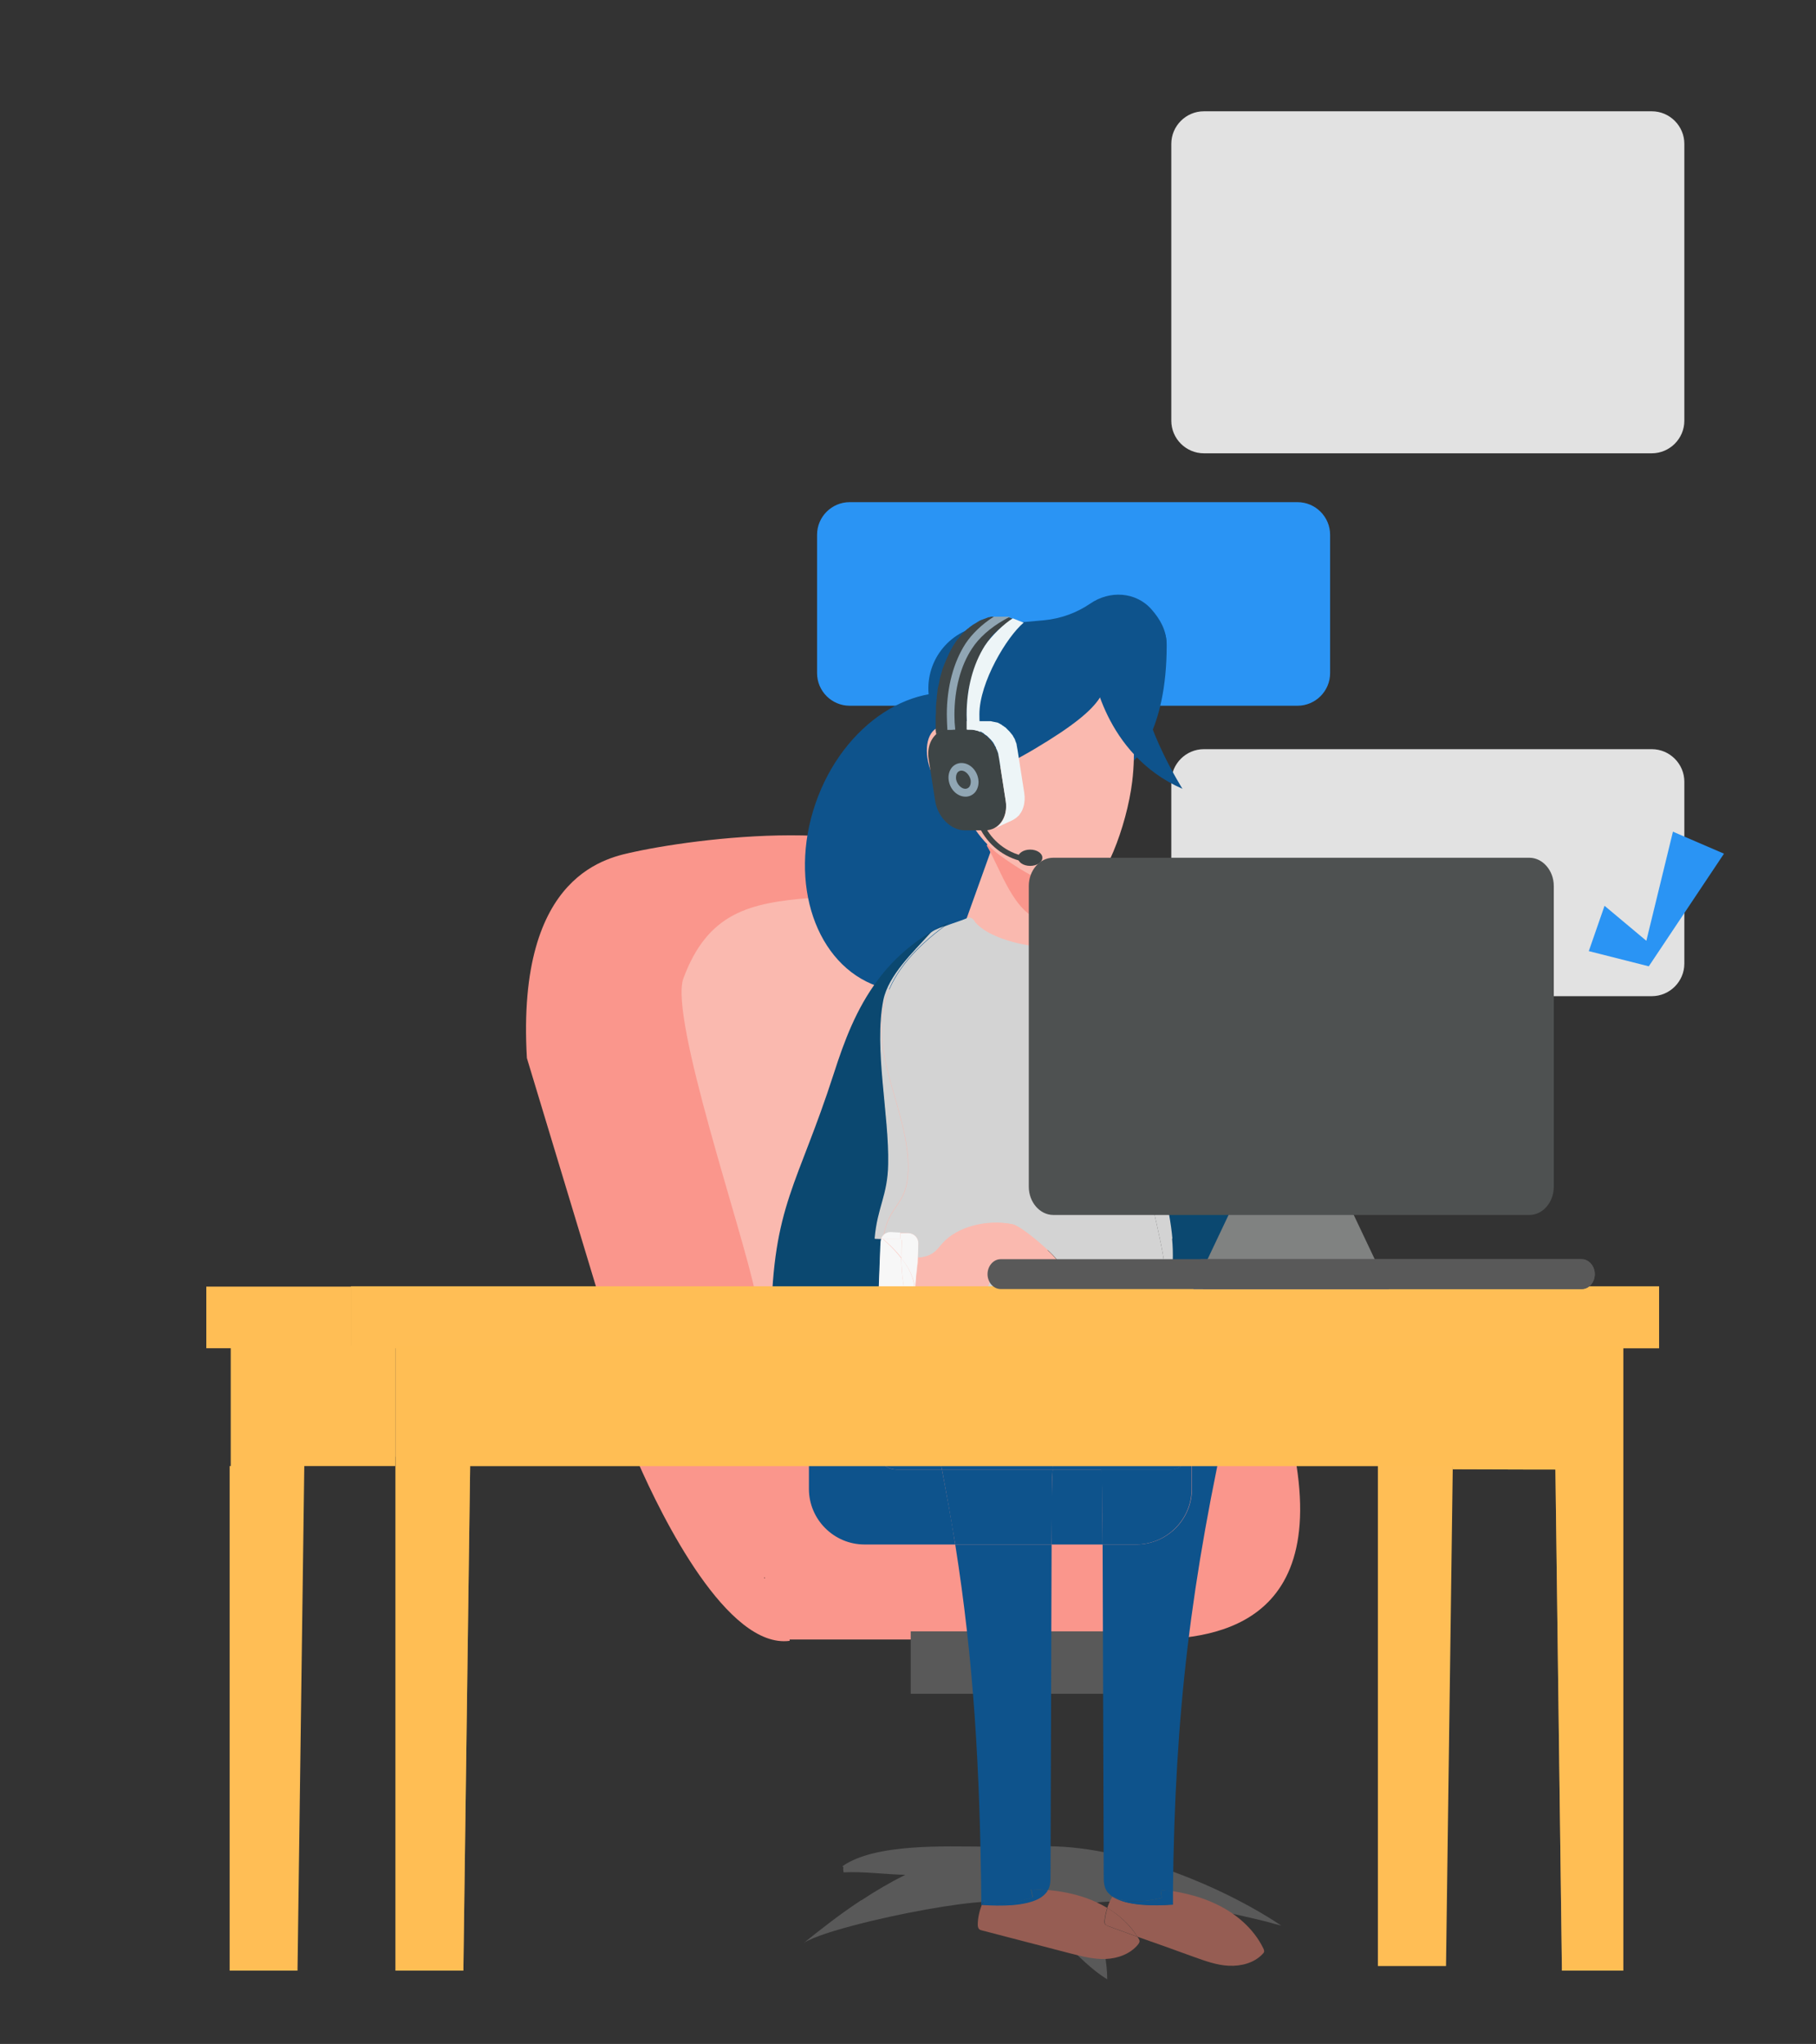 <svg version="1.1" xmlns="http://www.w3.org/2000/svg" xmlns:xlink="http://www.w3.org/1999/xlink" x="0px" y="0px" viewBox="0 0 669 753" style="enable-background:new 0 0 669 753;" xml:space="preserve">
<rect x="0" y="0" width="669" height="753" fill="#333333" stroke="none"/>
<style type="text/css">
	.st0{fill-rule:evenodd;clip-rule:evenodd;fill:#E2E2E2;}
	.st1{fill-rule:evenodd;clip-rule:evenodd;fill:#2A94F4;}
	.st2{fill:#FA968C;}
	.st3{fill:#595959;}
	.st4{fill:#FAB9AF;}
	.st5{fill:#808281;}
	.st6{fill:#0E538C;}
	.st7{fill:#965D53;}
	.st8{fill:#0B4870;}
	.st9{fill:#D3D3D3;}
	.st10{fill:#F7F7F7;}
	.st11{fill:#3E4546;}
	.st12{fill:#EDF5F7;}
	.st13{fill:#90A6B4;}
	.st14{enable-background:new    ;}
	.st15{fill:none;stroke:#3E4546;stroke-width:2;stroke-miterlimit:10;}
	.st16{fill:#FFBE55;}
	.st17{opacity:0.5;fill:#FFBE55;}
	.st18{fill-rule:evenodd;clip-rule:evenodd;fill:#808281;}
	.st19{fill-rule:evenodd;clip-rule:evenodd;fill:#4E5151;}
	.st20{fill-rule:evenodd;clip-rule:evenodd;fill:#595959;}
	.st21{fill:#2A94F4;}
</style>
<g id="background">
</g>
<g id="battery">
	<path class="st0" d="M608.5,167h-165c-6.6,0-12-5.4-12-12V53c0-6.6,5.4-12,12-12h165c6.6,0,12,5.4,12,12v102   C620.5,161.6,615.1,167,608.5,167z"/>
	<path class="st1" d="M478,260H313c-6.6,0-12-5.4-12-12v-51c0-6.6,5.4-12,12-12h165c6.6,0,12,5.4,12,12v51   C490,254.6,484.6,260,478,260z"/>
	<path class="st0" d="M608.5,367h-165c-6.6,0-12-5.4-12-12v-67c0-6.6,5.4-12,12-12h165c6.6,0,12,5.4,12,12v67   C620.5,361.6,615.1,367,608.5,367z"/>
	<g>
		<path class="st2" d="M477.6,539.7C488,606,436.3,604,418.3,604c-37.4,0-89.1,0-127.4,0v0.5c-22.9,3-46.9-45.2-56.1-66.3V538    c68.1,0.4,163.1,0.7,242.8,1.1V539.7z"/>
		<path class="st3" d="M472,709.4c-1.7-0.4-3.5-0.9-5.2-1.4c-8.6-2.1-16.9-4-25.2-5.4c-12.5-2.1-25-2.9-39-1.6    c1.5,5.3,3.3,11.8,4.3,18.1c0.6,3.6,1,7.1,1,10.1c-5.8-3.5-10.9-8.9-16.2-14c-7.3-7.1-14.9-13.7-25.1-14.6c-7.8-0.4-28,2.9-45.2,7    c-10,2.4-19,5-23.7,7.3c-0.6,0.3-1.2,0.6-1.6,0.9c7.1-5.7,13.9-11,21.1-15.7h0.1c5.3-3.5,10.6-6.6,16.2-9.4    c-6.7-0.1-15.5-1.3-22.7-0.9c-0.2-0.7-0.2-1.3-0.1-1.9l-0.3-0.3v-0.1c12.1-8.5,38.3-7.2,51.8-7.2c0,0.8,0,1.7,0,2.4    c4,6,18.9,7.3,22.2,1l-0.1-0.1c0-1,0-2.2,0-3.4C412.5,679.6,449.1,694.1,472,709.4z"/>
		<polygon class="st3" points="408,601 408,624 384.3,624 362.2,624 335.5,624 335.5,601   "/>
		<path class="st4" d="M251.2,418c-4.4-21.8-5.6-43.4-0.6-58.2c9-24.4,24.4-28,47-29.8c19-0.9,43.4-2.7,56.1,14.4l1.2-0.4    c13.2,36,26.4,95.7,34.5,131.9H270.4c-0.2-0.4-0.4-0.8-0.6-1.1h7.3L251.2,418z"/>
		<path class="st5" d="M384.3,683.8L384.3,683.8c-3.3,6.3-18.2,5-22.1-1c0-0.8,0-1.6,0-2.4c0-18.9,0-56.4,0-56.4h22.1    c0,0,0,37.5,0,56.4C384.3,681.6,384.3,682.8,384.3,683.8z"/>
		<path class="st2" d="M194.1,389.8c-4-69,30.9-74,39.7-76c26.9-5.8,99.8-14.3,114,12.1c2.7,5,5.5,11.4,8.2,18.9l-1.2,0.4    c-12.7-17.1-37.1-15.4-56.1-14.4c-22.6,1.8-38,5.4-47,29.8c-5,14.8,22,93.4,26.4,115.2h-58L194.1,389.8z"/>
	</g>
	
		<ellipse transform="matrix(0.325 -0.946 0.946 0.325 -62.877 532.435)" class="st6" cx="341.5" cy="310.3" rx="56.2" ry="43.6"/>
	<path class="st6" d="M392.9,246.2c0,0,25.8,13.1,24.7,34.1c0,0,12.2-10.4,12.2-42.5C429.9,215.5,392.9,246.2,392.9,246.2z"/>
	<g>
		<polygon class="st4" points="390.5,356 354.5,342.8 370.8,297.4 398.5,306.4   "/>
	</g>
	<path class="st2" d="M398.5,306.4l-27.7-9.1l-7.3,14.2c5,8.4,10.1,25.5,20.5,27.5c3.3,0.6,6.5,0.3,9.5-0.9L398.5,306.4z"/>
	<path class="st4" d="M399.8,327.5c-8.5,0.8-18-2.6-31.6-12.5c-7.8-5.7-14.2-16.2-14.9-23.7l-3.8-41.2l63.5-5.8   c0,0,6.8,21.5,4.1,43.6C415.1,304.5,406.4,326.9,399.8,327.5z"/>
	<path class="st6" d="M342.1,255.8c-1.2-12.9,8.3-24.3,21.2-25.4l21.4-1.9c6.1-0.6,11.9-2.7,16.9-6.1c7.2-5,16.9-4.4,22.6,2.1   c6.3,7.1,9.6,17-3.7,27.6c-6.6,5.3-17.3,1.1-24,3.9c-0.4,0-0.8,0-1.2,0l-18.9,1.7c-6.6,0.6-11.1,6.4-10.7,13c0.3,4.2-2.8,7.8-7,8.2   l-0.8,0.1l-3.9-9.4l-9.2,15.2L342.1,255.8z"/>
	<path class="st6" d="M408.2,244c-1.3,9.6,2.3,14.5-27.2,32c-29.5,17.5-39.9,12.1-48.1,28.8c0,0,1.8-26.6,18.1-37.1   c16.2-10.6,45.3-19.1,52.8-40.8C403.8,226.9,409,237.5,408.2,244z"/>
	<path class="st6" d="M402.4,246.3c0,0,4.1,31.6,33.2,44.3c0,0-14.4-22.9-15-38.6S399.6,235.7,402.4,246.3z"/>
	<path class="st4" d="M343.2,284.8c3.1,7.5,9.1,12.1,13.5,10.3c4.4-1.8,5.3-13.6,2.2-21.1s-8.9-7.8-13.3-6   C341.2,269.8,340.1,277.3,343.2,284.8z"/>
	<g id="XMLID_5_">
		<g>
			<path class="st7" d="M465.4,717.8c0.2,0.4,0.3,0.7,0.3,1.1c0,0.4-0.3,0.7-0.6,1c-3.1,3.3-7.9,4.5-12.4,4.3     c-4.5-0.2-8.8-1.8-13-3.3c-6.9-2.5-13.8-5-20.7-7.4c-2.7-4.4-6.6-7.9-11.1-10.6c0.5-1.5,1.1-2.9,1.9-4.2c0.4,0.3,0.8,0.5,1.3,0.7     c5.2,2.6,13.8,2.7,20.9,2.2c0-0.7,0-1.5,0-2.2c0-0.9,0-1.8,0-2.7c5.3,0.9,10.5,2.2,15.4,4.5C455.1,704.7,461.8,710.4,465.4,717.8     z"/>
			<path class="st6" d="M425.5,516.3l28,0.3c-14.8,65.8-20.7,114.3-21.4,180.3c-1.5-0.2-3-0.4-4.5-0.6c0.1,1,0.2,1.9,0.4,2.9     c-5.9,1.4-13.2,2.3-18-0.6c0,0.1-0.1,0.1-0.1,0.2c-0.8-0.6-1.6-1.3-2.1-2c-1.2-1.8-1.2-3.8-1.2-5.7c-0.1-40.7-0.3-81.4-0.4-122.1     h12.4c11.3,0,20.5-9.2,20.5-20.5v-13c0-0.6,0-1.1-0.1-1.7C438.3,525.7,432.9,518.9,425.5,516.3z"/>
			<path class="st8" d="M442.3,392.3c9.7,41.6,13.7,38.4,14.2,81.2c0,0-17.8,9.4-25.3-0.8c0.8-5.4,1-10.8,0.5-16.2     c0-0.1,0-0.1,0-0.2c-1-11.6-4.8-22.8-5-34.4c-0.4-18.2,7.9-36.3,4.4-54c-1.8-9.3-6.7-17.1-12.7-23.9c-1.2-1.4-2.5-2.7-3.8-3.9     c0,0,0,0,0,0c-1-1.1-2.1-2.2-3.2-3.3c8.1,5,14.5,12.7,19.2,21.2C436.4,368.6,439.6,380.4,442.3,392.3z"/>
			<path class="st6" d="M439,535.5v13c0,11.3-9.2,20.5-20.5,20.5h-12.4c0-6.5,0-12.9-0.1-19.4c0-2.7-0.1-5.4-0.3-8.2h15.3h9.5h0.6     c1.9,0,3.7-0.8,4.9-2.1c1.3-1.3,2.1-3,2.1-4.9c0-0.2,0-0.4,0-0.6l0.9-0.1C439,534.4,439,534.9,439,535.5z"/>
			<path class="st6" d="M438.9,533.8l-0.9,0.1c-0.2-2.8-2.1-5.1-4.7-6c-0.7-0.3-1.5-0.4-2.3-0.4h-28.7c-1.3-2.8-3.1-5.4-5.6-7.8     c-2.5,2.4-4.3,5-5.6,7.8h-47.1c-0.8-3.9-1.7-7.9-2.6-12l84,0.8C432.9,518.9,438.3,525.7,438.9,533.8z"/>
			<path class="st6" d="M438.1,533.9c0,0.2,0,0.4,0,0.6c0,1.9-0.8,3.7-2.1,4.9c-1.3,1.3-3,2.1-4.9,2.1h-0.6h-9.5h-15.3     c-0.4-4.8-1.3-9.6-3.4-14h28.7c0.8,0,1.6,0.1,2.3,0.4C436,528.7,437.8,531.1,438.1,533.9z"/>
			<path class="st6" d="M432.1,696.8c0,0.9,0,1.8,0,2.7c0,0.7,0,1.5,0,2.2c-7.1,0.5-15.8,0.4-20.9-2.2c-0.4-0.2-0.9-0.5-1.3-0.7     c0-0.1,0.1-0.2,0.1-0.2c4.8,2.9,12.1,2,18,0.6c-0.1-1-0.3-1.9-0.4-2.9C429.1,696.4,430.6,696.6,432.1,696.8z"/>
			<path class="st9" d="M431.8,456.5c0.5,5.4,0.3,10.9-0.5,16.2c-0.8-1.1-1.4-2.4-2-3.9c0-0.1,0-0.1,0-0.2     c-1.4-13.6-6.4-26.8-6.7-40.4c-0.5-21.3,10.6-42.6,5.9-63.4c-2.1-9.5-7.2-17.6-13.7-24.7c1.3,1.3,2.5,2.6,3.8,3.9     c6,6.7,10.8,14.5,12.7,23.9c3.5,17.7-4.8,35.8-4.4,54c0.2,11.7,4,22.8,5,34.4C431.7,456.4,431.7,456.4,431.8,456.5z"/>
			<path class="st9" d="M429.3,468.8c0.5,1.5,1.2,2.9,2,3.9c-1.4,9.8-4.8,19.2-9.8,27.3c-0.5-0.2-1.1-0.3-1.7-0.3h-75.3     c-0.6,0-1.2,0.1-1.8,0.3c-2.7-4.3-4.9-9.1-6.6-14c0.8-0.7,1.3-1.6,1.3-2.7l0.2-5.4l0.1-2l0-0.6c2.9,1,5.8,2,8.8,2.8     c6.8,1.7,14.3,2.5,21.1,1.2c1.2-0.2,2.5-0.6,3.5-1.1c1-0.6,1.9-1.3,2.4-2.2c-1.9,0.6-4.2,0.8-6.5,0.6c-7.2-0.7-2.6-0.5-2.1-5.8     c0.5-5.3-3.3-4,3.9-3.4c4,0.4,7.4,2,9.6,4.3c2.4-1.6,12.3-4.9,11.2-7.2c-1.2-2.4-13.2-12.8-16.5-13.4c-9.7-1.9-20.3,1-25.7,6.9     c-1.1,1.3-2.1,2.7-3.6,3.7c-1.5,1-3.5,1.6-5.6,1.7l-0.1,1.2l0.1-2.6l0.1-3.8c0.1-2.1-1.5-3.8-3.6-3.9l-3-0.1l-3.5-0.1     c-1,0-1.9,0.3-2.6,1c2.2-11.8,8.6-10.7,9-23.8c0.7-21.3-14.7-42.6-8.2-63.4c3.2-10.3,11.3-19,21.5-26.6c2.8-1.1,6.2-2.1,8.5-3.1     c1.1-0.5,2.1,0.2,2.7,1.3c0,0.1,0.1,0.1,0.1,0.2c2.4,2.7,5.5,4.3,8.7,5.6c4.6,1.8,9.4,2.9,14.2,3.4c0,0,0,0,0,0     c4.8-0.5,9.5-1.6,14.1-3.4c3.2-1.2,6.3-2.8,8.7-5.6c1.4-1.6,2.4-3.5,3.2-5.5c2.3,1.9,4.5,3.9,6.7,6c0,0,0,0,0,0     c6.5,7.1,11.6,15.2,13.7,24.7c4.7,20.8-6.4,42-5.9,63.4c0.3,13.7,5.4,26.8,6.7,40.4C429.3,468.6,429.3,468.7,429.3,468.8z"/>
			<path class="st6" d="M425.5,516.3l-84-0.8c0.9,4,1.8,8,2.6,12h-13.8c-0.8,0-1.6,0.1-2.3,0.4c-1,0.3-1.9,0.9-2.6,1.6     c-1.3,1.3-2.1,3-2.1,4.9c0,3.9,3.1,7,7,7h0.6h9.5h6.6c1.8,9.4,3.5,18.6,4.9,27.6h-33.4c-11.3,0-20.5-9.2-20.5-20.5v-13     c0-11.3,9.2-20.5,20.5-20.5h100C421,515,423.3,515.4,425.5,516.3z"/>
			<path class="st7" d="M419.4,714.1c0.2,0.3,0.4,0.7,0.4,1.1c0,0.4-0.3,0.8-0.5,1.1c-2.8,3.5-7.4,5.2-11.9,5.4     c-4.5,0.2-8.9-1-13.3-2.1c-10.8-2.8-21.5-5.6-32.3-8.4c-0.4-0.1-0.9-0.2-1.2-0.6c-0.3-0.4-0.4-1-0.4-1.5c0-2.5,0.6-5,1.5-7.4     c7.1,0.5,15.6,0.4,20.7-2.2c1.4-0.7,2.6-1.6,3.3-2.8c0.1-0.1,0.2-0.3,0.2-0.4c4.8,0.4,9.5,1.3,14.1,2.9c2.8,1,5.4,2.2,7.9,3.7     c-0.5,1.5-0.8,3-1,4.5c-0.1,0.5-0.1,1.1,0.2,1.5c0.3,0.4,0.7,0.5,1.1,0.7c3.6,1.3,7.1,2.6,10.7,3.9     C419.2,713.7,419.3,713.9,419.4,714.1z"/>
			<path class="st7" d="M419,713.5c-3.6-1.3-7.2-2.6-10.7-3.9c-0.4-0.1-0.9-0.3-1.1-0.7c-0.3-0.4-0.3-1-0.2-1.5c0.2-1.5,0.5-3,1-4.5     C412.4,705.6,416.3,709.2,419,713.5z"/>
			<path class="st6" d="M406.1,549.6c0,6.5,0,12.9,0.1,19.4h-18.8c0-6.5,0-12.9,0.1-19.4c0-2.7,0.1-5.4,0.3-8.2h18.1     C406,544.2,406.1,546.9,406.1,549.6z"/>
			<path class="st6" d="M405.8,541.4h-18.1c0.4-4.8,1.3-9.6,3.4-14h11.2C404.5,531.9,405.4,536.6,405.8,541.4z"/>
			<path class="st6" d="M402.4,527.4h-11.2c1.3-2.8,3.1-5.4,5.6-7.8C399.2,522,401,524.7,402.4,527.4z"/>
			<path class="st6" d="M344.1,527.4h47.1c-2.1,4.4-3,9.2-3.4,14H347C346.1,536.8,345.1,532.2,344.1,527.4z"/>
			<path class="st4" d="M389.5,464.5c1.1,2.3-8.8,5.7-11.2,7.2c-2.2-2.3-5.6-3.9-9.6-4.3c-7.2-0.7-3.4-1.9-3.9,3.4     c-0.5,5.3-5,5.1,2.1,5.8c2.3,0.2,4.5,0,6.5-0.6c-0.5,0.9-1.3,1.6-2.4,2.2c-1.1,0.5-2.3,0.8-3.5,1.1c-6.8,1.3-14.2,0.6-21.1-1.2     c-3-0.8-5.9-1.7-8.8-2.8l0.3-8.5l0.1-2.3l0.1-1.2c2.1-0.1,4.1-0.6,5.6-1.7c1.5-1,2.4-2.4,3.6-3.7c5.3-5.9,16-8.8,25.7-6.9     C376.3,451.7,388.3,462.1,389.5,464.5z"/>
			<path class="st6" d="M347,541.4h40.8c-0.2,2.7-0.3,5.5-0.3,8.2c0,6.5,0,12.9-0.1,19.4h-35.5C350.4,560,348.8,550.9,347,541.4z"/>
			<path class="st6" d="M351.9,569h35.5c-0.1,40.7-0.3,81.4-0.4,122.1c0,1.8,0,3.6-1,5.3c-2.1-0.2-4.2-0.3-6.2-0.3     c0.2,1,0.4,1.9,0.6,2.9c-5.7,2-12.9,3.5-17.9,1.1c-0.3,0.6-0.6,1.2-0.8,1.8c-0.1,0-0.1,0-0.2,0c0-0.7,0-1.5,0-2.2     C361,651.3,358.7,611.9,351.9,569z"/>
			<path class="st6" d="M386,696.4c-0.1,0.1-0.1,0.3-0.2,0.4c-0.8,1.1-1.9,2.1-3.3,2.8c-5.1,2.6-13.6,2.7-20.7,2.2     c0.2-0.6,0.5-1.2,0.8-1.8c5,2.4,12.2,0.9,17.9-1.1c-0.2-1-0.4-1.9-0.6-2.9C381.8,696.1,383.9,696.2,386,696.4z"/>
			<path class="st8" d="M349.9,339.7c-0.7,0.5-1.4,1-2,1.5c-2.4,0.9-4.5,1.8-5.3,2.8c-6,6.7-15.2,15.2-17,24.5     c-3.5,17.7,2.1,42.2,1.8,60.4c-0.2,11.7-4,15.9-5,27.4c0,0,1,0,2.3,0.1c-0.1,0.4-0.2,0.8-0.2,1.2l-0.1,1.5l-0.8,21.1l-0.1,2.6     c-0.1,1.8,1.1,3.3,2.7,3.8l-42.1-0.1c0.7-42.8,9.7-49.5,23.1-91.1c3.8-11.8,8.2-23.7,16.2-34.4     C329.7,352.5,338.7,344.8,349.9,339.7z"/>
			<path class="st6" d="M347,541.4h-6.6h-9.5h-0.6c-3.9,0-7-3.1-7-7c0-1.9,0.8-3.7,2.1-4.9c0.7-0.7,1.6-1.3,2.6-1.6     c0.7-0.3,1.5-0.4,2.3-0.4h13.8C345.1,532.2,346.1,536.8,347,541.4z"/>
			<path class="st9" d="M342.5,344c0.8-1,2.9-1.9,5.3-2.8c-10.2,7.6-18.3,16.3-21.5,26.6c-6.5,20.8,8.8,42,8.2,63.4     c-0.4,13.1-6.8,12-9,23.8c-0.4,0.4-0.8,0.9-1,1.4c-1.3,0-2.3,0-2.3-0.1c1-11.6,4.8-15.8,5-27.4c0.4-18.2-5.3-42.6-1.8-60.4     C327.3,359.2,336.5,350.7,342.5,344z"/>
			<path class="st10" d="M334.7,454.3c2.1,0.1,3.7,1.8,3.6,3.9l-0.1,3.8l-0.1,2.6l0,0.3l-0.6,6.7l-0.3,3.6l-0.2,0     c0-4.2-2.3-8.3-4.9-11.6c0-2.3,0-4.6,0.2-6.9c0,0-0.2,0-0.7,0l0.1-2.4L334.7,454.3z"/>
			<path class="st4" d="M338,464.8l0-0.3l-0.1,2.3l-0.3,8.5c-0.2-0.1-0.4-0.1-0.5-0.2l0.3-3.6L338,464.8z"/>
			<path class="st10" d="M337.6,475.3l0,0.6l-0.1,2l-0.2,5.4c0,1.1-0.5,2-1.3,2.7c-0.5-1.4-0.9-2.8-1.3-4.2c1.6-2.2,2.2-4.5,2.2-6.7     l0.2,0C337.3,475.1,337.4,475.2,337.6,475.3z"/>
			<path class="st10" d="M336.9,475.1c0,2.3-0.6,4.5-2.2,6.7c-1.7-5.9-2.6-12.1-2.7-18.4C334.6,466.7,336.9,470.9,336.9,475.1z"/>
			<path class="st10" d="M334.7,481.8c0.4,1.4,0.8,2.8,1.3,4.2c-0.7,0.6-1.6,0.9-2.6,0.9l-6.5-0.3c-0.3,0-0.6-0.1-0.8-0.1h3.4     C331.8,485,333.5,483.4,334.7,481.8z"/>
			<path class="st10" d="M332.3,456.5c-0.2,2.3-0.3,4.6-0.2,6.9c-3.2-4.1-6.7-6.8-6.7-6.9c0-0.1,0-0.1,0-0.2c2.2,0,5,0.1,6.3,0.1     C332,456.5,332.3,456.5,332.3,456.5z"/>
			<path class="st10" d="M332,463.5c0.1,6.2,1,12.4,2.7,18.4c-1.2,1.6-2.9,3.2-5.2,4.7h-3.4c-1.6-0.4-2.8-2-2.7-3.8l0.1-2.6     l0.8-21.1l0.1-1.5c0-0.4,0.1-0.8,0.2-1.2c0.2,0,0.5,0,0.8,0c0,0.1,0,0.1,0,0.2C325.3,456.6,328.8,459.4,332,463.5z"/>
			<path class="st10" d="M331.7,454.1l-0.1,2.4c-1.3,0-4.1-0.1-6.3-0.1c0.1-0.5,0.1-1,0.2-1.5c0.7-0.6,1.6-1,2.6-1L331.7,454.1z"/>
			<path class="st10" d="M325.6,454.9c-0.1,0.5-0.2,1-0.2,1.5c-0.3,0-0.5,0-0.8,0C324.8,455.8,325.1,455.3,325.6,454.9z"/>
			<path d="M281.7,581.1l0,0.4c-0.1-0.1-0.1-0.1-0.2-0.2C281.5,581.2,281.6,581.2,281.7,581.1z"/>
		</g>
		<g>
		</g>
	</g>
	<g>
		<g>
			<g>
				<g>
					<g>
						<path class="st11" d="M349.7,268.7c-5.1,0-8.5,4.9-7.6,10.9l2.4,15.4c0.9,6,5.8,10.9,10.9,10.9h7.5c5.1,0,8.5-4.9,7.6-10.9        l-2.4-15.4c-0.9-6-5.8-10.9-10.9-10.9H349.7z"/>
					</g>
				</g>
				<g>
					<path class="st12" d="M349.2,268.7c-0.1,0-0.2,0-0.3,0c0,0-0.1,0-0.1,0c-0.1,0-0.2,0-0.2,0c0,0-0.1,0-0.1,0c-0.1,0-0.2,0-0.3,0       c0,0-0.1,0-0.1,0c-0.1,0-0.2,0.1-0.3,0.1c0,0,0,0,0,0c-0.1,0-0.2,0.1-0.3,0.1c0,0-0.1,0-0.1,0c-0.1,0-0.2,0.1-0.2,0.1       c0,0-0.1,0-0.1,0c-0.1,0-0.2,0.1-0.3,0.1l6.7-3.1c0.1,0,0.2-0.1,0.3-0.1c0,0,0.1,0,0.1,0c0,0,0.1,0,0.1,0c0,0,0.1,0,0.1,0       c0,0,0.1,0,0.1,0c0.1,0,0.2-0.1,0.3-0.1c0,0,0,0,0,0c0.1,0,0.2-0.1,0.3-0.1c0,0,0.1,0,0.1,0c0.1,0,0.1,0,0.2,0c0,0,0.1,0,0.1,0       c0,0,0.1,0,0.1,0c0.1,0,0.2,0,0.2,0c0,0,0.1,0,0.1,0c0.1,0,0.2,0,0.3,0c0,0,0.1,0,0.1,0c0.1,0,0.3,0,0.4,0h7.5       c0.1,0,0.2,0,0.3,0c0.1,0,0.1,0,0.2,0c0,0,0.1,0,0.1,0c0.1,0,0.3,0,0.4,0c0,0,0,0,0.1,0c0.1,0,0.2,0,0.4,0.1c0,0,0.1,0,0.1,0       c0.1,0,0.3,0.1,0.4,0.1c0,0,0,0,0.1,0c0.1,0,0.2,0.1,0.4,0.1c0,0,0.1,0,0.1,0c0.1,0,0.3,0.1,0.4,0.1c0,0,0,0,0.1,0       c0.1,0,0.2,0.1,0.4,0.1c0,0,0.1,0,0.1,0c0.1,0.1,0.3,0.1,0.4,0.2c0,0,0,0,0,0c0.1,0.1,0.2,0.1,0.4,0.2c0,0,0.1,0,0.1,0.1       c0.1,0.1,0.3,0.1,0.4,0.2c0,0,0,0,0,0c0.1,0.1,0.2,0.1,0.3,0.2c0,0,0.1,0,0.1,0.1c0,0,0.1,0,0.1,0.1c0.1,0,0.1,0.1,0.2,0.1       c0.1,0,0.1,0.1,0.2,0.1c0.1,0.1,0.2,0.1,0.2,0.2c0.1,0,0.1,0.1,0.2,0.1c0.1,0.1,0.2,0.1,0.3,0.2c0,0,0.1,0.1,0.1,0.1       c0.1,0.1,0.2,0.2,0.3,0.3c0,0,0,0,0,0c0,0,0,0,0,0c0.1,0.1,0.2,0.2,0.3,0.3c0,0,0.1,0.1,0.1,0.1c0.1,0.1,0.2,0.2,0.3,0.3       c0,0,0.1,0.1,0.1,0.1c0.1,0.1,0.2,0.2,0.3,0.3c0,0,0,0,0,0c0.1,0.2,0.3,0.3,0.4,0.5c0,0,0.1,0.1,0.1,0.1       c0.1,0.1,0.2,0.3,0.3,0.4c0,0,0,0,0.1,0.1c0,0,0,0.1,0.1,0.1c0.1,0.1,0.1,0.2,0.2,0.3c0,0.1,0.1,0.1,0.1,0.2       c0.1,0.1,0.1,0.2,0.2,0.4c0,0,0,0.1,0.1,0.1c0,0,0,0,0,0c0.1,0.2,0.2,0.4,0.3,0.5c0,0,0,0.1,0,0.1c0.1,0.2,0.2,0.3,0.2,0.5       c0,0,0,0,0,0.1c0.1,0.1,0.1,0.2,0.2,0.4c0,0,0,0,0,0.1c0.1,0.1,0.1,0.3,0.2,0.4c0,0,0,0.1,0,0.1c0.1,0.1,0.1,0.3,0.1,0.4       c0,0,0,0,0,0c0,0,0,0.1,0,0.1c0,0.1,0.1,0.2,0.1,0.4c0,0.1,0,0.1,0,0.2c0,0.1,0.1,0.2,0.1,0.4c0,0,0,0.1,0,0.1       c0,0.2,0.1,0.3,0.1,0.5c0,0,0,0,0,0c0,0.2,0.1,0.4,0.1,0.6l2.4,15.4c0.3,1.9,0.2,3.7-0.3,5.3c-0.2,0.6-0.4,1.2-0.7,1.7       c-0.1,0.2-0.2,0.4-0.4,0.6c-0.1,0.2-0.3,0.4-0.4,0.6c-0.1,0.2-0.3,0.4-0.5,0.5c-0.2,0.2-0.5,0.5-0.8,0.7       c-0.1,0.1-0.2,0.1-0.3,0.2c-0.4,0.3-0.8,0.5-1.2,0.7l-6.7,3.1c3.3-1.5,5.2-5.5,4.5-10.2l-2.4-15.4c0-0.2-0.1-0.4-0.1-0.6       c0-0.2-0.1-0.3-0.1-0.5c0,0,0-0.1,0-0.1c0-0.1-0.1-0.2-0.1-0.4c0-0.1,0-0.1,0-0.2c0-0.1-0.1-0.2-0.1-0.4c0,0,0-0.1,0-0.1       c-0.1-0.2-0.1-0.3-0.2-0.5c0,0,0-0.1,0-0.1c-0.1-0.1-0.1-0.3-0.2-0.4c0,0,0,0,0-0.1c-0.1-0.1-0.1-0.3-0.2-0.4       c-0.1-0.2-0.2-0.3-0.2-0.5c0,0,0-0.1,0-0.1c-0.1-0.2-0.2-0.4-0.3-0.5c0-0.1-0.1-0.1-0.1-0.2c-0.1-0.1-0.1-0.2-0.2-0.4       c0-0.1-0.1-0.1-0.1-0.2c-0.1-0.1-0.1-0.2-0.2-0.3c0-0.1-0.1-0.1-0.1-0.2c-0.1-0.1-0.2-0.3-0.3-0.4c0,0-0.1-0.1-0.1-0.1       c-0.1-0.2-0.3-0.3-0.4-0.5c-0.1-0.1-0.2-0.2-0.3-0.3c0,0-0.1-0.1-0.1-0.1c-0.1-0.1-0.2-0.2-0.3-0.3c0,0-0.1-0.1-0.1-0.1       c-0.1-0.1-0.2-0.2-0.3-0.3c0,0,0,0,0,0c-0.1-0.1-0.2-0.2-0.3-0.3c0,0-0.1-0.1-0.1-0.1c-0.1-0.1-0.2-0.1-0.3-0.2       c-0.1,0-0.1-0.1-0.2-0.1c-0.1-0.1-0.2-0.1-0.2-0.2c-0.1,0-0.1-0.1-0.2-0.1c-0.1-0.1-0.2-0.1-0.2-0.2c0,0-0.1,0-0.1-0.1       c-0.1-0.1-0.2-0.1-0.3-0.2c0,0,0,0,0,0c-0.1-0.1-0.3-0.1-0.4-0.2c0,0-0.1,0-0.1-0.1c-0.1-0.1-0.2-0.1-0.4-0.2c0,0,0,0,0,0       c-0.1-0.1-0.3-0.1-0.4-0.2c0,0-0.1,0-0.1,0c-0.1,0-0.2-0.1-0.4-0.1c0,0,0,0-0.1,0c-0.1,0-0.3-0.1-0.4-0.1c0,0-0.1,0-0.1,0       c-0.1,0-0.2-0.1-0.4-0.1c0,0,0,0-0.1,0c-0.1,0-0.3-0.1-0.4-0.1c0,0-0.1,0-0.1,0c-0.1,0-0.2,0-0.4-0.1c0,0,0,0-0.1,0       c-0.1,0-0.3,0-0.4,0c0,0-0.1,0-0.1,0c-0.1,0-0.3,0-0.4,0h-7.5c-0.1,0-0.3,0-0.4,0C349.3,268.7,349.3,268.7,349.2,268.7z"/>
				</g>
			</g>
		</g>
		<g>
			<g>
				<g>
					<path class="st11" d="M371.1,232.7v0.3c-0.1,0-0.3-0.1-0.4-0.1c0,0-0.1,0-0.1,0c-0.1,0-0.3-0.1-0.4-0.1c-0.1,0-0.1,0-0.2,0       c-0.1,0-0.2,0-0.4,0c-0.1,0-0.1,0-0.2,0c-0.1,0-0.3,0-0.4,0c-0.1,0-0.1,0-0.2,0c-0.2,0-0.4,0-0.6,0H371.1z"/>
				</g>
			</g>
			<g>
				<g>
					<path class="st11" d="M344.8,262.3c0-0.1,0-0.2,0-0.3c0-0.2,0-0.3,0-0.5c0,0,0-0.1,0-0.1c0-0.3,0-0.5,0-0.8c0-0.1,0-0.1,0-0.2       c0-0.3,0-0.6,0.1-1c0-0.1,0-0.2,0-0.3c0-0.2,0-0.5,0.1-0.7c0-0.1,0-0.2,0-0.4c0-0.2,0-0.4,0.1-0.6c0-0.1,0-0.1,0-0.2       c0-0.1,0-0.2,0-0.3c0-0.1,0-0.2,0-0.3c0-0.2,0-0.4,0.1-0.5c0-0.1,0-0.2,0-0.3c0-0.2,0.1-0.5,0.1-0.7c0,0,0-0.1,0-0.1       c0-0.3,0.1-0.5,0.1-0.8c0-0.1,0-0.2,0-0.2c0-0.2,0.1-0.4,0.1-0.6c0-0.1,0-0.2,0.1-0.3c0-0.2,0.1-0.3,0.1-0.5       c0-0.1,0-0.2,0.1-0.3c0-0.2,0.1-0.3,0.1-0.5c0-0.1,0-0.2,0.1-0.3c0-0.1,0-0.1,0-0.2c0-0.1,0-0.1,0-0.1c0.1-0.3,0.2-0.7,0.2-1       c0,0,0-0.1,0-0.1c0.1-0.4,0.2-0.7,0.3-1.1c0-0.1,0-0.2,0.1-0.3c0.1-0.4,0.2-0.7,0.3-1.1c0,0,0,0,0,0c0.1-0.4,0.2-0.7,0.3-1.1       c0-0.1,0.1-0.2,0.1-0.2c0.1-0.4,0.2-0.7,0.4-1c0,0,0-0.1,0-0.1c0.1-0.3,0.2-0.6,0.4-1c0-0.1,0.1-0.2,0.1-0.2       c0.1-0.3,0.3-0.7,0.4-1c0-0.1,0-0.1,0.1-0.2c0.1-0.3,0.3-0.6,0.4-0.9c0,0,0-0.1,0.1-0.1c0,0,0-0.1,0-0.1       c0.1-0.3,0.3-0.6,0.4-0.9c0-0.1,0.1-0.1,0.1-0.2c0.1-0.3,0.3-0.5,0.4-0.8c0-0.1,0.1-0.1,0.1-0.2c0.2-0.3,0.3-0.6,0.5-0.9       c0-0.1,0.1-0.1,0.1-0.2c0.1-0.2,0.3-0.5,0.4-0.7c0,0,0-0.1,0.1-0.1c0-0.1,0.1-0.1,0.1-0.2c0.1-0.2,0.3-0.4,0.4-0.6       c0-0.1,0.1-0.1,0.1-0.2c0.1-0.1,0.2-0.3,0.3-0.4c0-0.1,0.1-0.1,0.1-0.2c0.1-0.1,0.2-0.2,0.3-0.4c0.1-0.1,0.1-0.1,0.2-0.2       c0,0,0.1-0.1,0.1-0.1c0.1-0.1,0.2-0.2,0.3-0.3c0,0,0,0,0-0.1c0.1-0.2,0.3-0.3,0.4-0.5c0,0,0.1-0.1,0.1-0.1       c0.1-0.1,0.2-0.3,0.3-0.4c0,0,0.1-0.1,0.1-0.1c0,0,0,0,0.1-0.1c0,0,0.1-0.1,0.1-0.1c0.1-0.1,0.3-0.3,0.4-0.4       c0.1-0.1,0.1-0.1,0.2-0.2c0.1-0.1,0.2-0.3,0.4-0.4c0,0,0.1-0.1,0.1-0.1c0,0,0,0,0.1-0.1c0.1-0.1,0.2-0.2,0.3-0.3       c0.1-0.1,0.1-0.1,0.2-0.2c0.1-0.1,0.2-0.2,0.4-0.3c0,0,0.1-0.1,0.1-0.1c0,0,0,0,0,0c0.1-0.1,0.2-0.2,0.3-0.2       c0.1-0.1,0.2-0.1,0.2-0.2c0.1-0.1,0.2-0.2,0.3-0.2c0.1-0.1,0.1-0.1,0.2-0.2c0,0,0,0,0,0c0.1-0.1,0.1-0.1,0.2-0.1       c0.1-0.1,0.2-0.2,0.3-0.2c0.1-0.1,0.1-0.1,0.2-0.2c0.1-0.1,0.2-0.1,0.3-0.2c0,0,0,0,0,0c0.1,0,0.1-0.1,0.2-0.1       c0.1-0.1,0.2-0.1,0.3-0.2c0.1,0,0.1-0.1,0.2-0.1c0.1,0,0.1-0.1,0.2-0.1c0,0,0.1,0,0.1-0.1c0.1,0,0.1-0.1,0.2-0.1       c0.1-0.1,0.2-0.1,0.3-0.2c0.1,0,0.1-0.1,0.2-0.1c0,0,0.1,0,0.1-0.1c0.1,0,0.1-0.1,0.2-0.1c0.1,0,0.1-0.1,0.2-0.1       c0.1-0.1,0.2-0.1,0.3-0.2c0.1,0,0.1-0.1,0.2-0.1c0,0,0,0,0.1,0c0.1-0.1,0.3-0.1,0.4-0.2c0,0,0.1,0,0.1,0       c0.2-0.1,0.3-0.1,0.5-0.2c0,0,0,0,0,0c0.1,0,0.1,0,0.2-0.1c0.1,0,0.3-0.1,0.4-0.1c0.1,0,0.1,0,0.2-0.1c0.1,0,0.2-0.1,0.2-0.1       c0,0,0.1,0,0.1,0c0.1,0,0.2,0,0.2-0.1c0.1,0,0.2-0.1,0.3-0.1c0.1,0,0.2,0,0.2-0.1c0,0,0.1,0,0.1,0c0.1,0,0.1,0,0.2,0       c0.1,0,0.2,0,0.3-0.1c0.1,0,0.2,0,0.3-0.1c0.1,0,0.2,0,0.2,0c0,0,0.1,0,0.1,0c0.1,0,0.1,0,0.2,0c0.1,0,0.2,0,0.3,0       c0.1,0,0.2,0,0.3,0c0.1,0,0.2,0,0.3,0c0,0,0.1,0,0.1,0c0.1,0,0.1,0,0.2,0c0.1,0,0.2,0,0.4,0c0.1,0,0.2,0,0.3,0       c0.1,0,0.2,0,0.4,0c0,0,0.1,0,0.1,0c0.1,0,0.2,0,0.3,0h2.8l2.4,0.9c0,0-2.5,1.6-2.5,1.7c-0.1,0.1-0.2,0.1-0.3,0.2       c-0.1,0-0.1,0.1-0.2,0.1c-0.1,0.1-0.2,0.1-0.3,0.2c-0.1,0-0.1,0.1-0.2,0.1c-0.1,0.1-0.2,0.1-0.3,0.2c-0.1,0.1-0.1,0.1-0.2,0.2       c-0.1,0.1-0.2,0.2-0.3,0.2c-0.1,0-0.1,0.1-0.2,0.1c-0.1,0.1-0.2,0.1-0.2,0.2c-0.1,0.1-0.2,0.2-0.3,0.2       c-0.1,0.1-0.2,0.1-0.2,0.2c-0.1,0.1-0.2,0.2-0.3,0.2c-0.1,0.1-0.1,0.1-0.2,0.2c-0.1,0.1-0.2,0.2-0.4,0.3       c-0.1,0.1-0.1,0.1-0.2,0.2c-0.1,0.1-0.2,0.2-0.3,0.3c-0.1,0.1-0.1,0.1-0.2,0.2c-0.1,0.1-0.2,0.3-0.4,0.4       c-0.1,0.1-0.1,0.1-0.2,0.2c-0.1,0.1-0.3,0.3-0.4,0.4c-0.1,0.1-0.1,0.1-0.2,0.2c0,0-0.1,0.1-0.1,0.1c-0.1,0.1-0.2,0.3-0.3,0.4       c0,0-0.1,0.1-0.1,0.1c-0.1,0.2-0.3,0.3-0.4,0.5c0,0,0,0,0,0.1c-0.1,0.2-0.2,0.3-0.3,0.5c-0.1,0.1-0.1,0.1-0.2,0.2       c-0.1,0.1-0.2,0.2-0.3,0.4c0,0.1-0.1,0.1-0.1,0.2c-0.1,0.1-0.2,0.3-0.3,0.4c0,0.1-0.1,0.1-0.1,0.2c-0.1,0.2-0.3,0.4-0.4,0.6       c-0.1,0.1-0.1,0.2-0.2,0.3c-0.2,0.2-0.3,0.5-0.4,0.7c0,0.1-0.1,0.1-0.1,0.2c-0.2,0.3-0.3,0.6-0.5,0.9c0,0.1-0.1,0.1-0.1,0.2       c-0.1,0.3-0.3,0.5-0.4,0.8c0,0.1-0.1,0.1-0.1,0.2c-0.2,0.3-0.3,0.6-0.4,0.9c0,0.1-0.1,0.1-0.1,0.2c-0.1,0.3-0.3,0.6-0.4,0.9       c0,0.1,0,0.1-0.1,0.2c-0.1,0.3-0.3,0.7-0.4,1c0,0.1-0.1,0.2-0.1,0.2c-0.1,0.3-0.2,0.6-0.4,1c0,0,0,0.1,0,0.1       c-0.1,0.3-0.2,0.7-0.4,1c0,0.1-0.1,0.2-0.1,0.3c-0.1,0.4-0.2,0.7-0.3,1.1c0,0,0,0,0,0c-0.1,0.4-0.2,0.7-0.3,1.1       c0,0.1,0,0.2-0.1,0.3c-0.1,0.4-0.2,0.7-0.3,1.1c0,0,0,0.1,0,0.1c-0.1,0.3-0.2,0.7-0.2,1c0,0.1,0,0.2-0.1,0.3       c0,0.1,0,0.2-0.1,0.3c0,0.2-0.1,0.3-0.1,0.5c0,0.1,0,0.2-0.1,0.3c0,0.2-0.1,0.3-0.1,0.5c0,0.1,0,0.2-0.1,0.3       c0,0.2-0.1,0.4-0.1,0.6c0,0.1,0,0.2,0,0.2c0,0.3-0.1,0.5-0.1,0.8c0,0,0,0.1,0,0.1c0,0.2-0.1,0.5-0.1,0.7c0,0.1,0,0.2,0,0.3       c0,0.2,0,0.4-0.1,0.5c0,0.1,0,0.2,0,0.3c0,0.2,0,0.3,0,0.5c0,0.2,0,0.4-0.1,0.6c0,0.1,0,0.2,0,0.4c0,0.2,0,0.5-0.1,0.7       c0,0.1,0,0.2,0,0.3c0,0.3,0,0.6-0.1,1c0,0.1,0,0.1,0,0.2c0,0.3,0,0.5,0,0.8c0,0.2,0,0.4,0,0.6c0,0.1,0,0.2,0,0.3       c0,0.3,0,0.6,0,0.8c0,0.3,0,0.6,0,0.9c0,0.1,0,0.2,0,0.3c0,0.2,0,0.4,0,0.6c0,0.3,0,0.5,0,0.8c0,0.1,0,0.1,0,0.2       c0,0.2,0,0.4,0,0.6c0,0.1,0,0.2,0,0.3c0,0.2,0,0.3,0,0.5c0,0.1,0,0.2,0,0.3c0,0.2,0,0.4,0,0.5c0,0.1,0,0.2,0,0.2       c0,0,0,0.1,0,0.1h-6.7c-1.7,0-3.3,0.6-4.5,1.6c0,0,0-0.1,0-0.1c0-0.2-0.1-0.5-0.1-0.7c0,0,0,0,0,0c0-0.3-0.1-0.5-0.1-0.8       c0-0.1,0-0.2,0-0.2c0-0.1,0-0.2,0-0.3c0-0.1,0-0.2,0-0.2c0-0.1,0-0.2,0-0.3c0-0.2,0-0.3,0-0.5c0-0.1,0-0.2,0-0.3       c0-0.2,0-0.4,0-0.6c0-0.1,0-0.1,0-0.2c0-0.3,0-0.5,0-0.8c0,0,0,0,0,0c0-0.2,0-0.4,0-0.6c0-0.1,0-0.2,0-0.3c0-0.3,0-0.6,0-0.9       C344.8,262.9,344.8,262.6,344.8,262.3z"/>
				</g>
			</g>
			<g>
				<g>
					<path class="st12" d="M362.8,237.9c2.4-3.7,7.2-8.2,10.3-10.1l4,1.6c-6.1,5.1-16.3,21.9-16.3,33.8c0,2.2,0.1,4.4,0.4,6.5       c-1.2-0.6-2.6-0.9-3.9-0.9h-0.9c-0.2-1.8-0.3-3.6-0.3-5.5C356.1,253.6,358.5,244.7,362.8,237.9z"/>
				</g>
			</g>
		</g>
		<g>
			<path class="st13" d="M348.8,263.2c0-10.1,2.5-19.3,6.9-26.1c2.4-3.6,6-7.1,10.4-9.9c0.1,0,0.1,0,0.2,0c0.1,0,0.2,0,0.3,0     c0,0,0.1,0,0.1,0c0.1,0,0.1,0,0.2,0c0.1,0,0.2,0,0.4,0c0.1,0,0.2,0,0.3,0c0.1,0,0.2,0,0.4,0c0,0,0.1,0,0.1,0c0.1,0,0.2,0,0.3,0     h0.3h2.4h1c-0.8,0.4-1.6,0.8-2.4,1.3c-4.9,2.8-9.1,6.5-11.6,10.4c-4.2,6.3-6.5,15-6.5,24.5c0,1.8,0.1,3.6,0.3,5.4l-1.4,0.1h-0.8     c-0.2,0-0.4,0-0.7,0C348.9,266.9,348.8,265,348.8,263.2z"/>
		</g>
		<g>
			<g class="st14">
				<g>
					<g>
						<path class="st13" d="M349.5,287.5c-0.3-1.8,0.2-3.6,1.2-4.8c0.9-1,2.1-1.6,3.5-1.6c3,0,5.7,2.6,6.2,6        c0.3,1.8-0.2,3.6-1.2,4.8c-0.9,1-2.1,1.6-3.5,1.6C352.7,293.5,350,290.9,349.5,287.5z M352.8,284.5c-0.5,0.6-0.7,1.5-0.6,2.5        c0.3,1.9,1.9,3.6,3.4,3.6c0.5,0,1-0.2,1.4-0.6c0.5-0.6,0.7-1.5,0.6-2.5c-0.3-1.9-1.9-3.6-3.4-3.6        C353.7,283.9,353.2,284.1,352.8,284.5z"/>
					</g>
				</g>
			</g>
		</g>
	</g>
	<path class="st15" d="M360.9,302.5l0.3,0.7c2.6,6.3,8,11.1,14.6,12.9l3.1,0.8"/>
	<ellipse class="st11" cx="379.5" cy="316" rx="4.5" ry="3"/>
	<g>
		<polygon class="st16" points="277,473.9 374.7,473.9 611.2,473.9 611.2,496.7 598,496.7 380,496.7 224.4,496.7 145.6,496.7     129.3,496.7 129.3,474 129.3,473.9 219.2,473.9   "/>
		<path class="st16" d="M598,540.1V726h-22.6L573,541.4c0,0-14.4,0-37.8-0.1v-1.2h-27.6H173.2L170.7,726h-25c0,0,0-119,0-185.9v-3.4    v-40.9h78.8H380h218V540.1z"/>
		<path class="st16" d="M535.2,539.6l-2.5,184.7h-25.1c0,0,0-117.7,0-184.8C517.7,539.6,527,539.6,535.2,539.6z"/>
		<path class="st16" d="M145.6,536.7v3.4h-33.5L109.6,726h-25c0,0,0-119,0-185.9h0.4v-44.3h44.4h16.3V536.7z"/>
		<polygon class="st16" points="129.3,474 129.3,496.7 84.9,496.7 76,496.7 76,474   "/>
		<polygon class="st16" points="277,473.9 374.7,473.9 611.2,473.9 611.2,496.7 598,496.7 380,496.7 224.4,496.7 145.6,496.7     129.3,496.7 129.3,474 129.3,473.9 219.2,473.9   "/>
		<path class="st17" d="M598,540.1V726h-22.6L573,541.4c0,0-14.4,0-37.8-0.1v-1.2h-27.6H173.2L170.7,726h-25c0,0,0-119,0-185.9v-3.4    v-40.9h78.8H380h218V540.1z"/>
	</g>
	<g>
		<polygon class="st18" points="457,438.3 494.3,438.3 511.7,475 439.6,475   "/>
		<path class="st19" d="M388,316h175.4c4.9,0,9,4.7,9,10.4v110.8c0,5.7-4,10.4-9,10.4H388c-4.9,0-9-4.7-9-10.4V326.4    C379,320.7,383,316,388,316z"/>
		<path class="st20" d="M368.6,463.9h214.1c2.6,0,4.8,2.5,4.8,5.5l0,0c0,3-2.1,5.5-4.8,5.5H368.6c-2.6,0-4.8-2.5-4.8-5.5l0,0    C363.8,466.4,366,463.9,368.6,463.9z"/>
		<path class="st0" d="M590,325.9L590,325.9c0.5,0,0.8,0.4,0.8,1v6.8c0,0.5-0.4,1-0.8,1l0,0c-0.5,0-0.8-0.4-0.8-1v-6.8    C589.2,326.3,589.6,325.9,590,325.9z"/>
		<path class="st20" d="M442.2,463.9h140.5c2.6,0,4.8,2.5,4.8,5.5l0,0c0,3-2.1,5.5-4.8,5.5H443.2L442.2,463.9z"/>
	</g>
	<polygon class="st21" points="585.3,350.4 607.4,356 635.1,314.5 616.3,306.4 606.5,346.6 591.1,333.7  "/>
</g>
</svg>